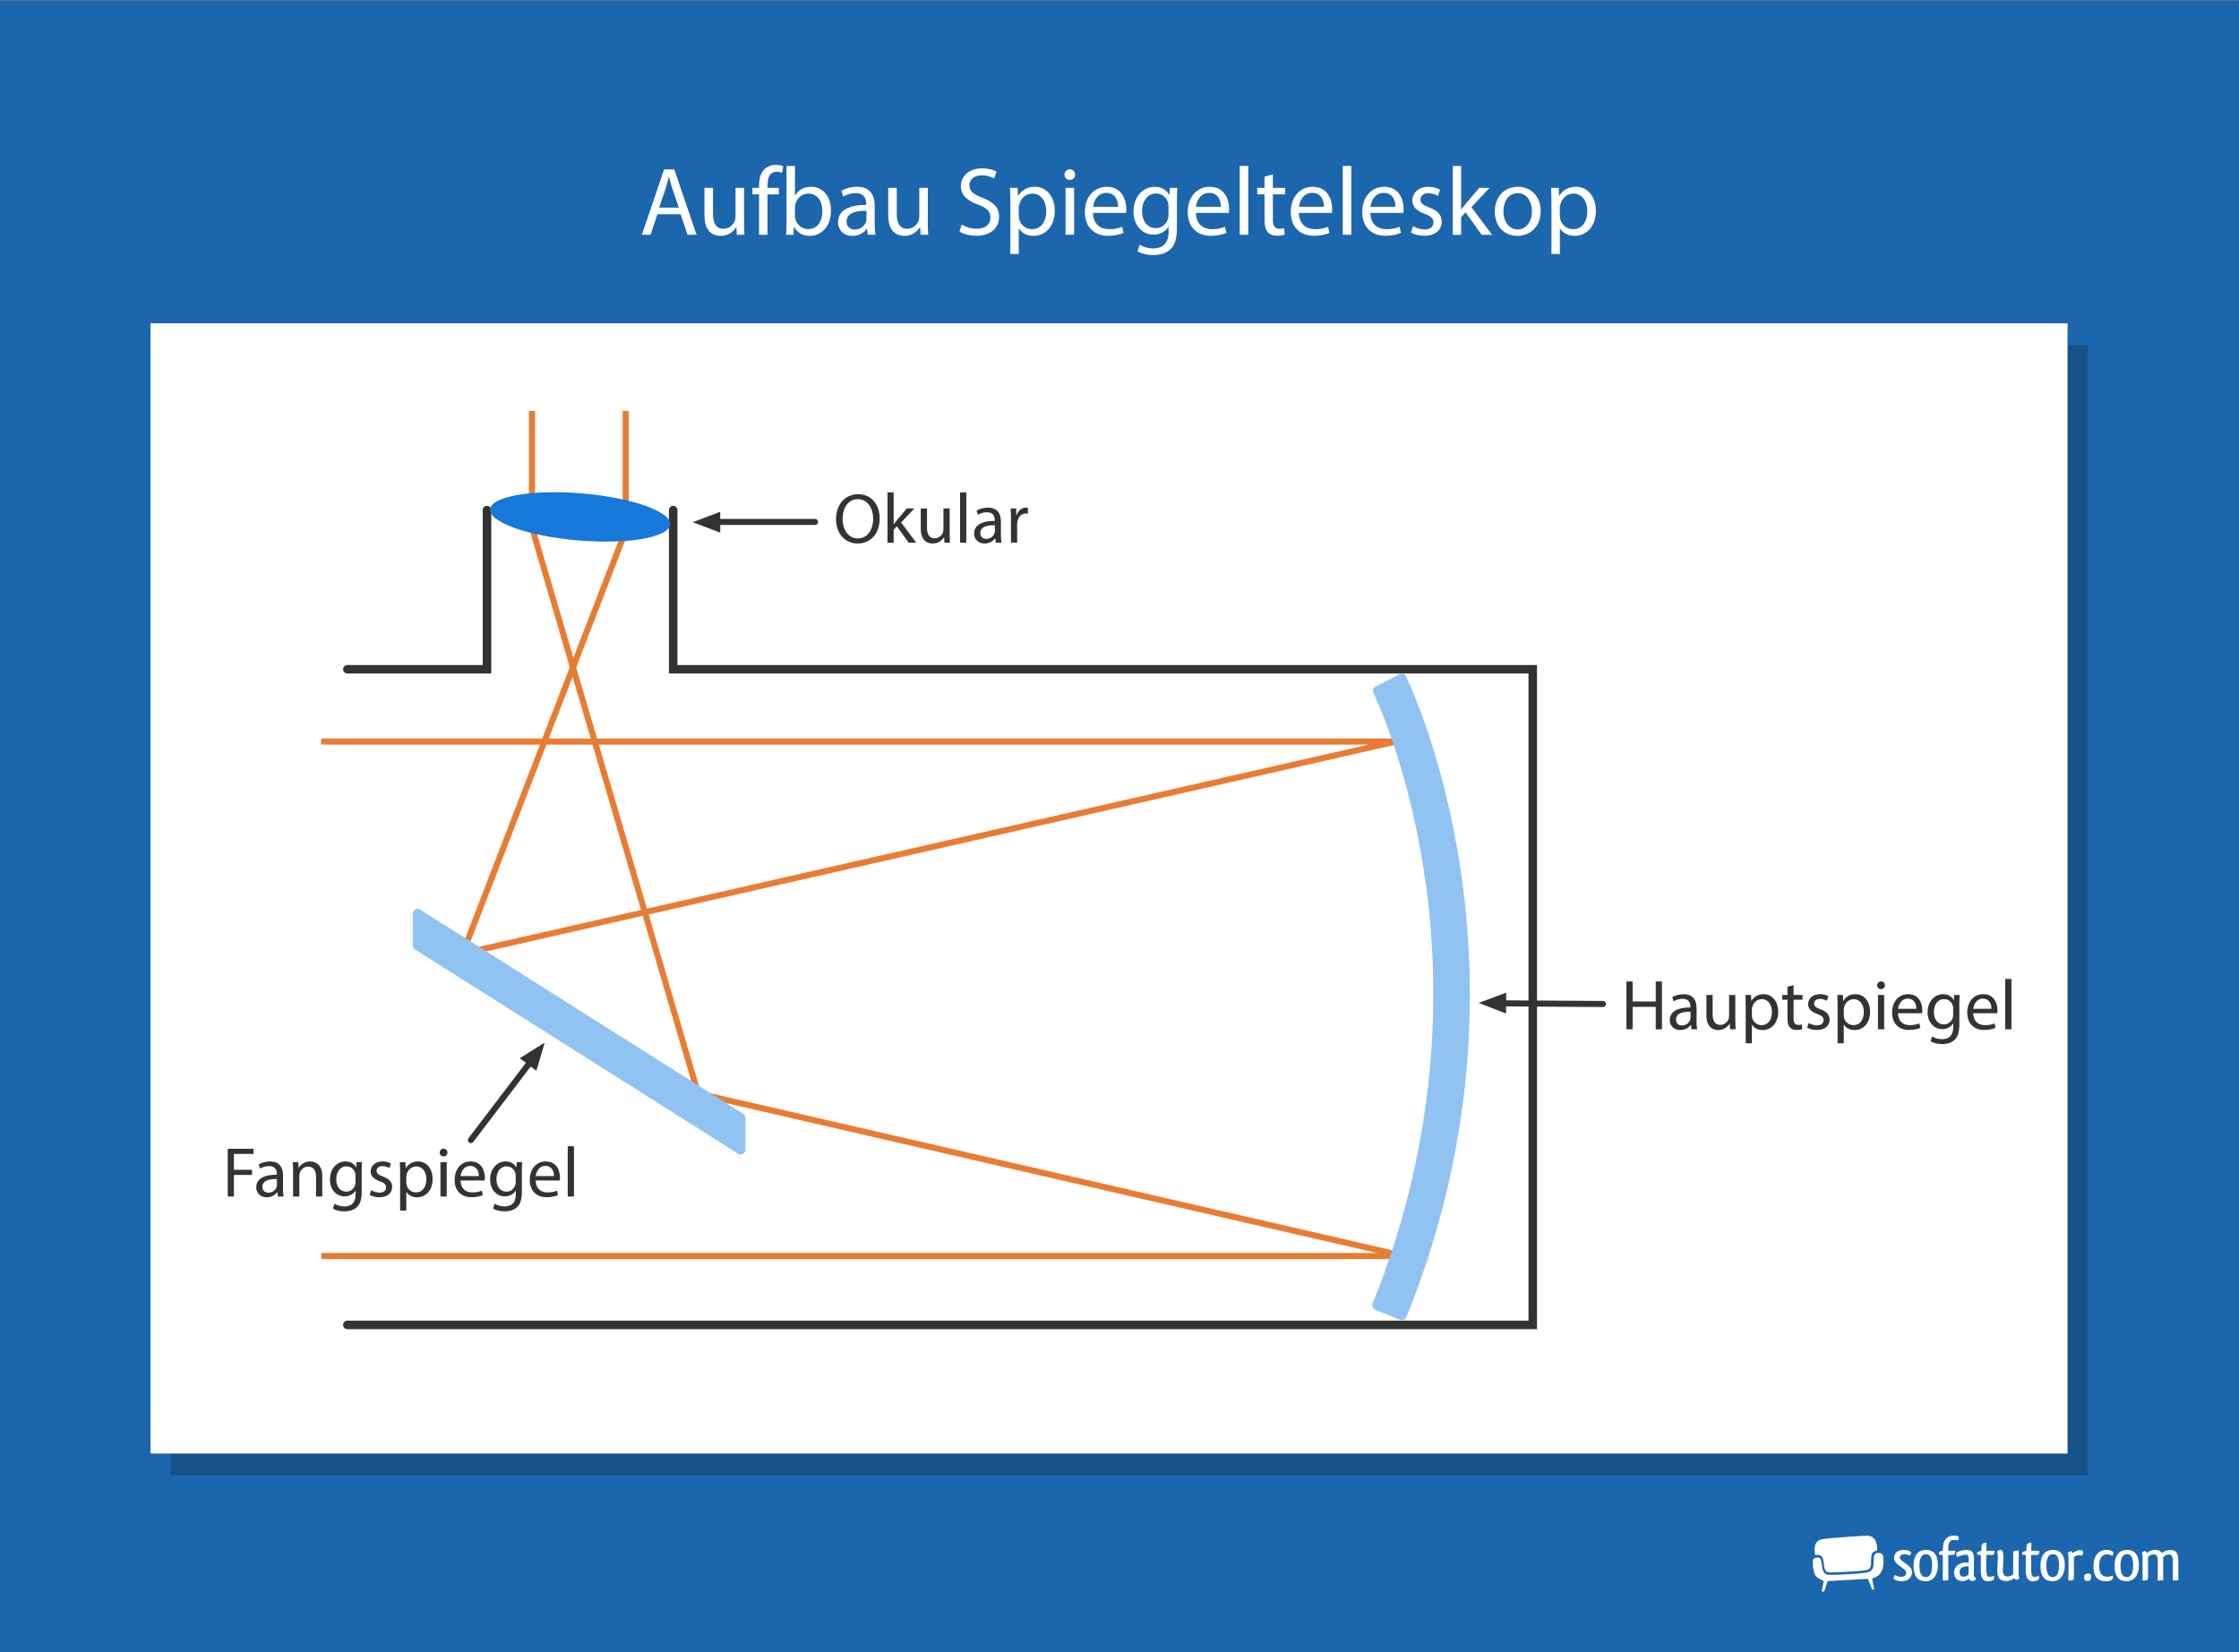 <?xml version="1.0" encoding="UTF-8"?><svg xmlns="http://www.w3.org/2000/svg" viewBox="0 0 1200 885.68"><rect x="0" y="0" width="1200" height="885.68" fill="#808080" stroke="none"/><g id="a"><rect y=".22" width="1200.12" height="885.45" fill="#1c66ad"/></g><g id="b"><rect x="91.44" y="185" width="1027.44" height="605.81" fill="#16518a"/></g><g id="c"><rect x="80.67" y="173.33" width="1027.44" height="605.88" fill="#fff"/><path d="M352.33,114.85l-3.64,11.02h-4.68l11.91-35.05h5.46l11.96,35.05h-4.84l-3.74-11.02h-12.43ZM363.82,111.31l-3.43-10.09c-.78-2.29-1.3-4.37-1.82-6.4h-.1c-.52,2.08-1.09,4.21-1.77,6.34l-3.43,10.14h10.56Z" fill="#fff"/><path d="M398.77,119.01c0,2.6.05,4.89.21,6.86h-4.06l-.26-4.11h-.1c-1.2,2.03-3.85,4.68-8.32,4.68-3.95,0-8.68-2.18-8.68-11.02v-14.72h4.58v13.94c0,4.78,1.46,8.01,5.62,8.01,3.07,0,5.2-2.13,6.03-4.16.26-.68.42-1.51.42-2.34v-15.44h4.58v18.3Z" fill="#fff"/><path d="M406.82,125.87v-21.68h-3.54v-3.48h3.54v-1.2c0-3.54.78-6.76,2.91-8.79,1.72-1.66,4-2.34,6.14-2.34,1.61,0,3.02.36,3.9.73l-.62,3.54c-.68-.31-1.61-.57-2.91-.57-3.9,0-4.89,3.43-4.89,7.28v1.35h6.08v3.48h-6.08v21.68h-4.52Z" fill="#fff"/><path d="M421.33,125.87c.1-1.72.21-4.26.21-6.5v-30.42h4.52v15.81h.1c1.61-2.81,4.52-4.63,8.58-4.63,6.24,0,10.66,5.2,10.61,12.84,0,9-5.67,13.47-11.28,13.47-3.64,0-6.55-1.4-8.42-4.73h-.16l-.21,4.16h-3.95ZM426.06,115.78c0,.57.1,1.14.21,1.66.88,3.17,3.54,5.36,6.86,5.36,4.78,0,7.64-3.9,7.64-9.67,0-5.04-2.6-9.36-7.49-9.36-3.12,0-6.03,2.13-6.97,5.62-.1.52-.26,1.14-.26,1.87v4.52Z" fill="#fff"/><path d="M465.06,125.87l-.36-3.17h-.16c-1.4,1.98-4.11,3.74-7.7,3.74-5.1,0-7.7-3.59-7.7-7.23,0-6.08,5.41-9.41,15.13-9.36v-.52c0-2.08-.57-5.82-5.72-5.82-2.34,0-4.78.73-6.55,1.87l-1.04-3.02c2.08-1.35,5.1-2.24,8.27-2.24,7.7,0,9.57,5.25,9.57,10.3v9.41c0,2.18.1,4.32.42,6.03h-4.16ZM464.39,113.03c-4.99-.1-10.66.78-10.66,5.67,0,2.96,1.98,4.37,4.32,4.37,3.28,0,5.36-2.08,6.08-4.21.16-.47.26-.99.26-1.46v-4.37Z" fill="#fff"/><path d="M497.25,119.01c0,2.6.05,4.89.21,6.86h-4.06l-.26-4.11h-.1c-1.2,2.03-3.85,4.68-8.32,4.68-3.95,0-8.68-2.18-8.68-11.02v-14.72h4.58v13.94c0,4.78,1.46,8.01,5.62,8.01,3.07,0,5.2-2.13,6.03-4.16.26-.68.42-1.51.42-2.34v-15.44h4.58v18.3Z" fill="#fff"/><path d="M515.4,120.36c2.03,1.25,4.99,2.29,8.11,2.29,4.63,0,7.33-2.44,7.33-5.98,0-3.28-1.87-5.15-6.6-6.97-5.72-2.03-9.26-4.99-9.26-9.93,0-5.46,4.52-9.52,11.34-9.52,3.59,0,6.19.83,7.75,1.72l-1.25,3.69c-1.14-.62-3.48-1.66-6.66-1.66-4.78,0-6.6,2.86-6.6,5.25,0,3.28,2.13,4.89,6.97,6.76,5.93,2.29,8.94,5.15,8.94,10.3,0,5.41-4,10.09-12.27,10.09-3.38,0-7.07-.99-8.94-2.24l1.14-3.8Z" fill="#fff"/><path d="M541.5,108.92c0-3.22-.1-5.82-.21-8.22h4.11l.21,4.32h.1c1.87-3.07,4.84-4.89,8.94-4.89,6.08,0,10.66,5.15,10.66,12.79,0,9.05-5.51,13.52-11.44,13.52-3.33,0-6.24-1.46-7.75-3.95h-.1v13.68h-4.52v-27.25ZM546.03,115.63c0,.68.1,1.3.21,1.87.83,3.17,3.59,5.36,6.86,5.36,4.84,0,7.64-3.95,7.64-9.72,0-5.04-2.65-9.36-7.49-9.36-3.12,0-6.03,2.24-6.92,5.67-.16.57-.31,1.25-.31,1.87v4.32Z" fill="#fff"/><path d="M576.19,93.63c.05,1.56-1.09,2.81-2.91,2.81-1.61,0-2.76-1.25-2.76-2.81s1.2-2.86,2.86-2.86,2.81,1.25,2.81,2.86ZM571.09,125.87v-25.17h4.58v25.17h-4.58Z" fill="#fff"/><path d="M585.8,114.12c.1,6.19,4.06,8.74,8.63,8.74,3.28,0,5.25-.57,6.97-1.3l.78,3.28c-1.61.73-4.37,1.56-8.37,1.56-7.75,0-12.38-5.1-12.38-12.69s4.47-13.57,11.8-13.57c8.22,0,10.4,7.23,10.4,11.86,0,.94-.1,1.66-.16,2.13h-17.68ZM599.22,110.84c.05-2.91-1.2-7.44-6.34-7.44-4.63,0-6.66,4.26-7.02,7.44h13.36Z" fill="#fff"/><path d="M630.99,100.7c-.1,1.82-.21,3.85-.21,6.92v14.61c0,5.77-1.14,9.31-3.59,11.49-2.44,2.29-5.98,3.02-9.15,3.02s-6.34-.73-8.37-2.08l1.14-3.48c1.66,1.04,4.26,1.98,7.38,1.98,4.68,0,8.11-2.44,8.11-8.79v-2.81h-.1c-1.4,2.34-4.11,4.21-8.01,4.21-6.24,0-10.71-5.3-10.71-12.27,0-8.53,5.56-13.36,11.34-13.36,4.37,0,6.76,2.29,7.85,4.37h.1l.21-3.8h4ZM626.26,110.64c0-.78-.05-1.46-.26-2.08-.83-2.65-3.07-4.84-6.4-4.84-4.37,0-7.49,3.69-7.49,9.52,0,4.94,2.5,9.05,7.44,9.05,2.81,0,5.36-1.77,6.34-4.68.26-.78.36-1.66.36-2.44v-4.52Z" fill="#fff"/><path d="M640.92,114.12c.1,6.19,4.06,8.74,8.63,8.74,3.28,0,5.25-.57,6.97-1.3l.78,3.28c-1.61.73-4.37,1.56-8.37,1.56-7.75,0-12.38-5.1-12.38-12.69s4.47-13.57,11.8-13.57c8.22,0,10.4,7.23,10.4,11.86,0,.94-.1,1.66-.16,2.13h-17.68ZM654.34,110.84c.05-2.91-1.2-7.44-6.34-7.44-4.63,0-6.66,4.26-7.02,7.44h13.36Z" fill="#fff"/><path d="M664.43,88.95h4.58v36.92h-4.58v-36.92Z" fill="#fff"/><path d="M682.21,93.47v7.23h6.55v3.48h-6.55v13.57c0,3.12.88,4.89,3.43,4.89,1.2,0,2.08-.16,2.65-.31l.21,3.43c-.88.36-2.29.62-4.06.62-2.13,0-3.85-.68-4.94-1.92-1.3-1.35-1.77-3.59-1.77-6.55v-13.73h-3.9v-3.48h3.9v-6.03l4.47-1.2Z" fill="#fff"/><path d="M696.15,114.12c.1,6.19,4.06,8.74,8.63,8.74,3.28,0,5.25-.57,6.97-1.3l.78,3.28c-1.61.73-4.37,1.56-8.37,1.56-7.75,0-12.38-5.1-12.38-12.69s4.47-13.57,11.8-13.57c8.22,0,10.4,7.23,10.4,11.86,0,.94-.1,1.66-.16,2.13h-17.68ZM709.56,110.84c.05-2.91-1.2-7.44-6.34-7.44-4.63,0-6.66,4.26-7.02,7.44h13.36Z" fill="#fff"/><path d="M719.65,88.95h4.58v36.92h-4.58v-36.92Z" fill="#fff"/><path d="M734.47,114.12c.1,6.19,4.06,8.74,8.63,8.74,3.28,0,5.25-.57,6.97-1.3l.78,3.28c-1.61.73-4.37,1.56-8.37,1.56-7.75,0-12.38-5.1-12.38-12.69s4.47-13.57,11.8-13.57c8.22,0,10.4,7.23,10.4,11.86,0,.94-.1,1.66-.16,2.13h-17.68ZM747.89,110.84c.05-2.91-1.2-7.44-6.34-7.44-4.63,0-6.66,4.26-7.02,7.44h13.36Z" fill="#fff"/><path d="M757.35,121.19c1.35.88,3.74,1.82,6.03,1.82,3.33,0,4.89-1.66,4.89-3.74,0-2.18-1.3-3.38-4.68-4.63-4.52-1.61-6.66-4.11-6.66-7.12,0-4.06,3.28-7.38,8.68-7.38,2.55,0,4.78.73,6.19,1.56l-1.14,3.33c-.99-.62-2.81-1.46-5.15-1.46-2.7,0-4.21,1.56-4.21,3.43,0,2.08,1.51,3.02,4.78,4.26,4.37,1.66,6.6,3.85,6.6,7.59,0,4.42-3.43,7.54-9.41,7.54-2.76,0-5.3-.68-7.07-1.72l1.14-3.48Z" fill="#fff"/><path d="M783.09,112.25h.1c.62-.88,1.51-1.98,2.24-2.86l7.38-8.68h5.51l-9.72,10.35,11.08,14.82h-5.56l-8.68-12.06-2.34,2.6v9.46h-4.52v-36.92h4.52v23.3Z" fill="#fff"/><path d="M825.73,113.08c0,9.31-6.45,13.36-12.53,13.36-6.81,0-12.06-4.99-12.06-12.95,0-8.42,5.51-13.36,12.48-13.36s12.12,5.25,12.12,12.95ZM805.76,113.34c0,5.51,3.17,9.67,7.64,9.67s7.64-4.11,7.64-9.78c0-4.26-2.13-9.67-7.54-9.67s-7.75,4.99-7.75,9.78Z" fill="#fff"/><path d="M831.5,108.92c0-3.22-.1-5.82-.21-8.22h4.11l.21,4.32h.1c1.87-3.07,4.84-4.89,8.94-4.89,6.08,0,10.66,5.15,10.66,12.79,0,9.05-5.51,13.52-11.44,13.52-3.33,0-6.24-1.46-7.75-3.95h-.1v13.68h-4.52v-27.25ZM836.02,115.63c0,.68.1,1.3.21,1.87.83,3.17,3.59,5.36,6.86,5.36,4.84,0,7.64-3.95,7.64-9.72,0-5.04-2.65-9.36-7.49-9.36-3.12,0-6.03,2.24-6.92,5.67-.16.57-.31,1.25-.31,1.87v4.32Z" fill="#fff"/></g><g id="f"><g id="g"><rect x="960.42" y="815.34" width="218.3" height="45.74" fill="none"/><path d="M972.3,835.42c-.45.34-.72.76-.73,1.39,0,3.44.38,5.49.9,6.76.52,1.27,1.14,1.79,1.83,2.32.67.5,1.36.85,1.86,1.08.5.22.82.3.83.31l.46.13-1.09,5.72,1.27.11,1.91-5.65,21.04-1.2.55-.02,2.28,5.85,1.06-.22-1.1-5.79.46-.13s.32-.09.83-.31c.51-.22,1.19-.57,1.86-1.07,1.08-.82,2.95-2.91,2.95-7.56,0-.88-.07-1.86-.22-2.93-.16-1.15-1.25-1.72-2.49-1.74-1,0-1.89.44-2.12,1.01-.7,1.51-.18,4.17-.6,6.19-.35,1.75-1.54,3-3.36,3.28-3.89.64-6.86.75-10.72.97-3.36.19-5.65.29-9.02.35h-.12c-1.32,0-2.3-.37-2.96-1.04-.65-.66-.96-1.53-1.14-2.44-.36-1.83-.29-3.52-.97-5.01-.2-.49-.91-.85-1.76-.84h-.01c-.61,0-1.25.18-1.7.5Z" fill="#fff" fill-rule="evenodd"/><path d="M1000.55,823.26c-2.93.04-19.61,1.14-24.02,1.9-4.23.73-4.35,4.94-3.66,8.5.37-.11.76-.16,1.14-.16,1.1,0,2.25.42,2.73,1.47.6,1.37.69,2.64.85,4.03.15,1.4.4,2.6,1.05,3.23.43.43,1.06.72,2.19.72h.11c3.35-.06,5.64-.16,8.97-.35,3.89-.21,6.82-.33,10.6-.96,1.43-.26,1.83-1.01,2.17-2.45.39-1.68-.2-4.36.66-6.39.43-.93,1.71-1.42,2.73-1.57.15-3.8-.85-8.03-5.54-7.97Z" fill="#fff" fill-rule="evenodd"/><path d="M1021.27,830.94c2.03.14,2.88.95,3.01,1.35,0,.44-.24,1.15-.51,1.52-.47-.1-.98-.14-1.56-.34-.51-.2-1.05-.3-1.66-.3-1.39,0-2.3.71-2.3,1.76,0,.58.27,1.08,1.08,1.73.85.68,2.4,1.69,3.42,2.54,1.46,1.15,2,2.27,2,3.69,0,3.15-2.54,4.74-5.65,4.74-2.1,0-3.89-.61-4.23-1.46,0-.54.2-1.25.54-1.69h.14c.27,0,.58.1.91.27.71.3,1.62.54,2.57.54.2,0,.44-.03.64-.07,1.22-.14,1.96-.91,1.96-2.03,0-.78-.41-1.46-1.46-2.2-.88-.64-1.96-1.42-2.74-2.06l-.81-.71c-1.02-.98-1.49-2.03-1.49-3.18,0-2.61,2.1-4.16,5.14-4.16.37,0,.71.03.98.07Z" fill="#fff"/><path d="M1032.1,847.66c-4.2,0-6.53-2.47-6.53-8.33s2.74-8.46,6.63-8.46c4.26,0,6.43,2.81,6.43,8.26s-2.78,8.53-6.53,8.53ZM1032.17,845.46c1.79,0,3.35-1.56,3.35-6.23s-1.32-6.09-3.35-6.09h-.07c-1.79,0-3.38,1.66-3.38,6.06,0,4.67,1.46,6.26,3.45,6.26Z" fill="#fff"/><path d="M1049.87,824.38c-.03.27-.07.51-.17.74-.14.3-.24.51-.41.68-.1.03-.41-.07-.68-.14-.34-.1-.91-.14-1.35-.14-1.52,0-2.91.68-3.05,3.59-.03.71-.03,1.46-.03,2.2h1.83c.74,0,1.49,0,1.93-.03-.1,1.59-.27,1.93-.74,2.1-.07.03-.2.1-.37.14-.71.07-1.62.07-2.67.07,0,3.82.03,9.31.07,12.93,0,.17,0,.54-.27.64-.54.1-1.52.14-1.93.14-.27,0-.51-.03-.74-.07-.03-.2-.03-.47-.03-.78,0-1.35.03-2.74.03-4.13,0-2.78-.03-5.69-.03-8.73-1.08-.03-1.73-.14-2.1-.41.14-1.25.24-1.42.78-1.56.27-.07.71-.17,1.32-.3,0-.91.03-1.76.14-2.54.37-4.5,3.49-5.58,5.86-5.58,1.39,0,2.23.3,2.54.64.14.17.1.37.1.54Z" fill="#fff"/><path d="M1048.38,832.87c0-.14.03-.27.07-.37.71-.68,2.74-1.56,5.01-1.62.54,0,.61,0,1.18.03,2.5.17,3.32,1.83,3.32,4.7v1.52c0,2.33-.07,5.04-.07,6.84,0,0-.14,1.76.95,1.56-.03.47-.03,1.05-.03,1.25-.27.37-.91.74-1.79.78-.81,0-1.69-.74-2.03-1.22-.2.2-.61.58-.98.78-.74.37-1.56.44-2.47.44-2.17,0-4.23-1.35-4.23-4.47,0-4.16,3.69-5.21,5.72-5.42.34-.03.64-.03.95-.03.44,0,.81.03,1.12.1v-1.93c0-1.52-.17-2.37-1.62-2.37-1.18,0-2.57.47-3.55.88-.37.17-.71.27-.98.27-.3-.34-.44-.95-.51-1.35-.03-.1-.03-.24-.03-.37ZM1055.08,842.08v-2.4c-.2-.03-.44-.03-.68-.03-.41,0-.78.03-1.12.07-1.62.27-3.01.98-3.01,3.11,0,1.73.74,2.34,1.79,2.4h.24c1.02,0,2.13-.47,2.61-1.05.03-.07.07-.27.1-.47.07-.41.07-.91.07-1.62Z" fill="#fff"/><path d="M1068.72,845.39c0,.3,0,.64-.03.95-.07.27-.24.47-.51.68-.64.41-1.79.64-2.84.64-3.15,0-3.72-2.94-3.72-5.69v-8.36c-1.08,0-1.62-.14-2.03-.34,0-1.05.03-.91.3-1.18.47-.41,1.52-.51,2.03-.74l.17-3.05c.24-.68.95-1.25,2.54-1.35-.03,1.56-.07,2.98-.07,4.37h4.37c-.1,1.69-.3,2.06-.78,2.17-.27.03-.54.07-.81.07-.88.03-1.32.03-2.77.03-.03,1.56-.07,3.15-.07,4.6s.03,2.81.03,3.93c.14,1.9.44,3.22,1.79,3.22.51.03,2.06-.44,2.34-.68.03.2.07.47.07.74Z" fill="#fff"/><path d="M1073.76,835.21l-.34,6.19c0,3.05.95,3.69,2.57,3.69,1.18.07,2.4-.47,2.98-1.18v-10.76c0-.71.07-1.15.37-1.59.41-.34.78-.3,2.61-.34-.03,1.83-.07,3.99-.07,6.6v5.75c0,1.08.17,1.86.41,2.54-.17.2-.61.44-1.35.78-.1.03-.2.03-.24.03-.61,0-.91-.44-1.05-1.02-.81.68-1.59,1.08-2.34,1.32-.71.24-1.35.37-2.1.37-3.93-.17-4.7-2.17-4.77-5.75l.34-7.07c0-1.25-.2-2.17-.47-2.98.2-.24.71-.54,1.59-.95.14-.03.24-.03.27-.03.74,0,1.08.61,1.22,1.15.2.78.37,1.52.37,3.25Z" fill="#fff"/><path d="M1092.81,845.39c0,.3,0,.64-.03.95-.07.27-.24.47-.51.68-.64.41-1.79.64-2.84.64-3.15,0-3.72-2.94-3.72-5.69v-8.36c-1.08,0-1.62-.14-2.03-.34,0-1.05.03-.91.31-1.18.47-.41,1.52-.51,2.03-.74l.17-3.05c.24-.68.95-1.25,2.54-1.35-.03,1.56-.07,2.98-.07,4.37h4.37c-.1,1.69-.3,2.06-.78,2.17-.27.03-.54.07-.81.07-.88.03-1.32.03-2.78.03-.03,1.56-.07,3.15-.07,4.6s.03,2.81.03,3.93c.14,1.9.44,3.22,1.79,3.22.51.03,2.06-.44,2.34-.68.03.2.07.47.07.74Z" fill="#fff"/><path d="M1100.12,847.66c-4.2,0-6.53-2.47-6.53-8.33s2.74-8.46,6.63-8.46c4.26,0,6.43,2.81,6.43,8.26s-2.78,8.53-6.53,8.53ZM1100.19,845.46c1.79,0,3.35-1.56,3.35-6.23s-1.32-6.09-3.35-6.09h-.07c-1.79,0-3.38,1.66-3.38,6.06,0,4.67,1.46,6.26,3.45,6.26Z" fill="#fff"/><path d="M1111.52,834.8v10.8c0,.58-.03.98-.3,1.35-.44.3-.85.34-2.67.34.03-1.83.07-3.99.07-6.63l.03-5.72c0-1.08-.2-1.86-.44-2.54.2-.2.61-.44,1.39-.78.1-.03.17-.03.24-.03.61,0,.88.44,1.05,1.02.78-.68,1.59-1.08,2.3-1.32.64-.2,1.22-.37,1.83-.27.88.1,1.35.37,1.46.85,0,.47-.13,1.35-.54,1.96q-.14.03-.3.03c-.24,0-.54-.03-.81-.07-.24-.07-.44-.07-.61-.07-1.12,0-2,.37-2.67,1.08Z" fill="#fff"/><path d="M1119,843.53c1.52,0,1.79.64,1.76,1.9-.03,1.22-.41,2.1-2,2.1-1.32,0-1.76-.64-1.76-2.03,0-1.29.61-1.96,2-1.96Z" fill="#fff"/><path d="M1132.3,833.89h-.17c-.24,0-.58-.1-.91-.2-.61-.27-1.35-.44-2.03-.44-.17,0-.3,0-.47.03-2.13.17-3.66,2.03-3.66,6.09,0,4.87,2.13,5.89,4.33,5.89,1.12,0,2.2-.31,2.91-.64.1.34.2.71.2.95-.03.47-.34,1.05-.74,1.35-.64.44-1.76.74-2.98.74-3.66,0-6.77-1.35-6.77-8.12,0-3.59,1.15-5.79,2.47-7.01,1.32-1.25,3.01-1.66,4.64-1.66,2,0,3.49.91,3.62,1.35,0,.44-.17,1.18-.44,1.66Z" fill="#fff"/><path d="M1139.85,847.66c-4.2,0-6.53-2.47-6.53-8.33s2.74-8.46,6.63-8.46c4.26,0,6.43,2.81,6.43,8.26s-2.78,8.53-6.53,8.53ZM1139.92,845.46c1.79,0,3.35-1.56,3.35-6.23s-1.32-6.09-3.35-6.09h-.07c-1.79,0-3.38,1.66-3.38,6.06,0,4.67,1.46,6.26,3.45,6.26Z" fill="#fff"/><path d="M1158.97,847.25c-.24.03-.61.03-1.19.03h-1.39c.07-1.73.07-3.79.07-6.33v-4.06c0-2.64-.58-3.59-2.27-3.59-1.25,0-2.23.64-2.94,1.42v10.97c0,.58-.07.91-.34,1.25-.44.34-.81.34-2.61.34.03-1.73.03-3.82.03-6.36v-6.06c0-1.08-.17-1.86-.41-2.54.17-.2.61-.44,1.35-.78.1-.03.2-.03.24-.03.64,0,.91.44,1.05,1.02.81-.68,1.62-1.08,2.34-1.32.71-.24,1.35-.34,2.13-.34.17,0,.41,0,.61.03,1.52.1,2.4.71,2.98,1.69.81-.68,1.66-1.12,2.44-1.35.71-.24,1.35-.34,2.06-.34.24,0,.47,0,.68.03,2.98.24,3.69,2.44,3.69,5.82v5.69c0,1.69,0,3.22.07,4.43-.41.3-.88.41-2.78.41-.13-.27-.24-.61-.24-1.08v-9.27c0-2.64-.54-3.59-2.27-3.59-1.18,0-2.17.64-2.88,1.42v11.95c0,.34-.17.47-.44.54Z" fill="#fff"/><rect x="1.25" y="210.83" width="1197.51" height="673.6" fill="none"/><rect x="1.25" y="210.83" width="1197.51" height="673.6" fill="none"/></g></g><g id="h"><polyline points="186.15 358.78 261 358.78 261 273.45" fill="none" stroke="#333" stroke-linecap="round" stroke-miterlimit="10" stroke-width="4.56"/><polyline points="360.8 273.45 360.8 358.78 821.48 358.78 821.48 710.25 186.15 710.25" fill="none" stroke="#333" stroke-linecap="round" stroke-miterlimit="10" stroke-width="4.56"/><polyline points="285.12 220.3 285.12 282.76 374.12 586.21 752.29 673.32 172.17 673.32" fill="none" stroke="#e87c33" stroke-miterlimit="10" stroke-width="3.26"/><polyline points="335.35 220.3 335.35 284.43 247.91 511.24 747.97 397.54 172.17 397.54" fill="none" stroke="#e87c33" stroke-miterlimit="10" stroke-width="3.26"/><ellipse cx="310.91" cy="277.09" rx="12.64" ry="48.42" transform="translate(8.68 563.63) rotate(-85.18)" fill="#1679d9"/><path d="M750.37,707.55l-13.26-5.45c-1.33-.55-1.96-2.06-1.42-3.39,37.96-93.84,35.85-178.28,27.32-232.78-8-51.09-22.81-85.67-26.91-94.57-.59-1.27-.06-2.78,1.19-3.41l12.8-6.47c1.31-.66,2.91-.11,3.54,1.22,4.44,9.49,20.17,45.82,28.68,100.21,5.72,36.54,6.96,73.72,3.69,110.51-4.01,45.12-14.85,89.75-32.24,132.7-.54,1.34-2.07,1.98-3.41,1.43Z" fill="#91c3f2"/><line x1="382.28" y1="279.79" x2="436.81" y2="279.79" fill="none" stroke="#333" stroke-linecap="round" stroke-miterlimit="10" stroke-width="3.26"/><polygon points="386.02 285.53 371.28 279.94 386.02 274.35 386.02 285.53" fill="#333"/><line x1="285.41" y1="567.76" x2="252.38" y2="611.15" fill="none" stroke="#333" stroke-linecap="round" stroke-miterlimit="10" stroke-width="3.26"/><polygon points="278.57 567.26 291.95 558.91 287.47 574.03 278.57 567.26" fill="#333"/><path d="M471.46,277.87c0,8.81-5.36,13.49-11.89,13.49s-11.51-5.24-11.51-12.99c0-8.13,5.05-13.45,11.89-13.45s11.51,5.36,11.51,12.96ZM451.59,278.28c0,5.47,2.96,10.37,8.17,10.37s8.21-4.83,8.21-10.64c0-5.09-2.66-10.41-8.17-10.41s-8.21,5.05-8.21,10.68Z" fill="#333"/><path d="M478.94,280.98h.08c.46-.65,1.1-1.44,1.63-2.09l5.4-6.35h4.03l-7.1,7.56,8.09,10.83h-4.07l-6.34-8.81-1.71,1.9v6.92h-3.31v-26.98h3.31v17.02Z" fill="#333"/><path d="M509,285.92c0,1.9.04,3.57.15,5.02h-2.96l-.19-3h-.08c-.87,1.48-2.81,3.42-6.08,3.42-2.89,0-6.35-1.6-6.35-8.05v-10.75h3.34v10.18c0,3.5,1.06,5.85,4.1,5.85,2.24,0,3.8-1.56,4.41-3.04.19-.49.3-1.1.3-1.71v-11.29h3.34v13.37Z" fill="#333"/><path d="M514.55,263.96h3.34v26.98h-3.34v-26.98Z" fill="#333"/><path d="M533.7,290.94l-.27-2.32h-.11c-1.03,1.44-3,2.74-5.62,2.74-3.72,0-5.62-2.62-5.62-5.28,0-4.45,3.95-6.88,11.06-6.84v-.38c0-1.52-.42-4.26-4.18-4.26-1.71,0-3.5.53-4.79,1.37l-.76-2.2c1.52-.99,3.72-1.63,6.04-1.63,5.62,0,6.99,3.84,6.99,7.52v6.88c0,1.6.08,3.15.3,4.41h-3.04ZM533.21,281.55c-3.65-.08-7.79.57-7.79,4.14,0,2.17,1.44,3.19,3.15,3.19,2.39,0,3.91-1.52,4.45-3.08.11-.34.19-.72.19-1.06v-3.19Z" fill="#333"/><path d="M541.83,278.28c0-2.17-.04-4.03-.15-5.74h2.93l.11,3.61h.15c.84-2.47,2.85-4.03,5.09-4.03.38,0,.65.04.95.11v3.15c-.34-.08-.68-.11-1.14-.11-2.36,0-4.03,1.79-4.48,4.29-.08.46-.15.99-.15,1.56v9.8h-3.31v-12.65Z" fill="#333"/><path d="M122.07,615.83h13.79v2.77h-10.49v8.51h9.69v2.74h-9.69v11.59h-3.31v-25.61Z" fill="#333"/><path d="M148.94,641.43l-.27-2.32h-.11c-1.03,1.44-3,2.74-5.62,2.74-3.72,0-5.62-2.62-5.62-5.28,0-4.45,3.95-6.88,11.06-6.84v-.38c0-1.52-.42-4.26-4.18-4.26-1.71,0-3.5.53-4.79,1.37l-.76-2.2c1.52-.99,3.72-1.63,6.04-1.63,5.62,0,6.99,3.84,6.99,7.52v6.88c0,1.6.08,3.15.3,4.41h-3.04ZM148.44,632.05c-3.65-.08-7.79.57-7.79,4.14,0,2.17,1.44,3.19,3.15,3.19,2.39,0,3.91-1.52,4.45-3.08.11-.34.19-.72.19-1.06v-3.19Z" fill="#333"/><path d="M157.07,628.02c0-1.9-.04-3.46-.15-4.98h2.96l.19,3.04h.08c.91-1.75,3.04-3.46,6.08-3.46,2.55,0,6.5,1.52,6.5,7.83v10.98h-3.34v-10.6c0-2.96-1.1-5.43-4.26-5.43-2.2,0-3.91,1.56-4.48,3.42-.15.42-.23.99-.23,1.56v11.06h-3.34v-13.41Z" fill="#333"/><path d="M194,623.04c-.08,1.33-.15,2.81-.15,5.05v10.68c0,4.22-.84,6.8-2.62,8.4-1.79,1.67-4.37,2.2-6.69,2.2s-4.64-.53-6.12-1.52l.84-2.55c1.22.76,3.12,1.44,5.4,1.44,3.42,0,5.93-1.79,5.93-6.42v-2.05h-.08c-1.03,1.71-3,3.08-5.85,3.08-4.56,0-7.83-3.88-7.83-8.97,0-6.23,4.07-9.76,8.28-9.76,3.19,0,4.94,1.67,5.74,3.19h.08l.15-2.77h2.93ZM190.55,630.3c0-.57-.04-1.06-.19-1.52-.61-1.94-2.24-3.53-4.67-3.53-3.19,0-5.47,2.7-5.47,6.95,0,3.61,1.82,6.61,5.43,6.61,2.05,0,3.91-1.29,4.64-3.42.19-.57.27-1.22.27-1.79v-3.31Z" fill="#333"/><path d="M198.95,638.01c.99.65,2.74,1.33,4.41,1.33,2.43,0,3.57-1.22,3.57-2.74,0-1.6-.95-2.47-3.42-3.38-3.31-1.18-4.86-3-4.86-5.21,0-2.96,2.39-5.4,6.35-5.4,1.86,0,3.5.53,4.52,1.14l-.84,2.43c-.72-.46-2.05-1.06-3.76-1.06-1.98,0-3.08,1.14-3.08,2.51,0,1.52,1.1,2.2,3.5,3.12,3.19,1.22,4.83,2.81,4.83,5.55,0,3.23-2.51,5.51-6.88,5.51-2.01,0-3.88-.49-5.17-1.25l.84-2.55Z" fill="#333"/><path d="M214.45,629.05c0-2.36-.08-4.26-.15-6h3l.15,3.15h.08c1.37-2.24,3.53-3.57,6.54-3.57,4.45,0,7.79,3.76,7.79,9.35,0,6.61-4.03,9.88-8.36,9.88-2.43,0-4.56-1.06-5.66-2.89h-.08v9.99h-3.31v-19.91ZM217.76,633.95c0,.49.08.95.15,1.37.61,2.32,2.62,3.91,5.02,3.91,3.53,0,5.59-2.89,5.59-7.1,0-3.69-1.94-6.84-5.47-6.84-2.28,0-4.41,1.63-5.05,4.14-.11.42-.23.91-.23,1.37v3.15Z" fill="#333"/><path d="M239.8,617.88c.04,1.14-.8,2.05-2.13,2.05-1.18,0-2.01-.91-2.01-2.05s.87-2.09,2.09-2.09,2.05.91,2.05,2.09ZM236.07,641.43v-18.39h3.34v18.39h-3.34Z" fill="#333"/><path d="M246.83,632.85c.08,4.52,2.96,6.38,6.31,6.38,2.39,0,3.84-.42,5.09-.95l.57,2.39c-1.18.53-3.19,1.14-6.12,1.14-5.66,0-9.04-3.72-9.04-9.27s3.27-9.92,8.62-9.92c6,0,7.6,5.28,7.6,8.66,0,.68-.08,1.22-.11,1.56h-12.92ZM256.63,630.45c.04-2.13-.87-5.43-4.64-5.43-3.38,0-4.86,3.12-5.13,5.43h9.76Z" fill="#333"/><path d="M279.85,623.04c-.08,1.33-.15,2.81-.15,5.05v10.68c0,4.22-.84,6.8-2.62,8.4-1.79,1.67-4.37,2.2-6.69,2.2s-4.64-.53-6.12-1.52l.84-2.55c1.22.76,3.12,1.44,5.4,1.44,3.42,0,5.93-1.79,5.93-6.42v-2.05h-.08c-1.03,1.71-3,3.08-5.85,3.08-4.56,0-7.83-3.88-7.83-8.97,0-6.23,4.07-9.76,8.28-9.76,3.19,0,4.94,1.67,5.74,3.19h.08l.15-2.77h2.93ZM276.39,630.3c0-.57-.04-1.06-.19-1.52-.61-1.94-2.24-3.53-4.67-3.53-3.19,0-5.47,2.7-5.47,6.95,0,3.61,1.82,6.61,5.43,6.61,2.05,0,3.91-1.29,4.64-3.42.19-.57.27-1.22.27-1.79v-3.31Z" fill="#333"/><path d="M287.1,632.85c.08,4.52,2.96,6.38,6.31,6.38,2.39,0,3.84-.42,5.09-.95l.57,2.39c-1.18.53-3.19,1.14-6.12,1.14-5.66,0-9.04-3.72-9.04-9.27s3.27-9.92,8.62-9.92c6,0,7.6,5.28,7.6,8.66,0,.68-.08,1.22-.11,1.56h-12.92ZM296.91,630.45c.04-2.13-.87-5.43-4.64-5.43-3.38,0-4.86,3.12-5.13,5.43h9.76Z" fill="#333"/><path d="M304.28,614.46h3.34v26.98h-3.34v-26.98Z" fill="#333"/><path d="M875.01,526.16v10.71h12.39v-10.71h3.34v25.61h-3.34v-12.01h-12.39v12.01h-3.3v-25.61h3.3Z" fill="#333"/><path d="M906.55,551.77l-.27-2.32h-.12c-1.03,1.44-3,2.74-5.62,2.74-3.72,0-5.62-2.62-5.62-5.28,0-4.45,3.95-6.88,11.06-6.84v-.38c0-1.52-.42-4.26-4.18-4.26-1.71,0-3.5.53-4.79,1.37l-.76-2.2c1.52-.99,3.72-1.63,6.04-1.63,5.62,0,6.99,3.84,6.99,7.52v6.88c0,1.6.08,3.15.3,4.41h-3.04ZM906.06,542.39c-3.65-.08-7.79.57-7.79,4.14,0,2.17,1.44,3.19,3.15,3.19,2.39,0,3.91-1.52,4.45-3.08.11-.34.19-.72.19-1.06v-3.19Z" fill="#333"/><path d="M930.07,546.75c0,1.9.04,3.57.15,5.02h-2.96l-.19-3h-.08c-.87,1.48-2.81,3.42-6.08,3.42-2.89,0-6.35-1.6-6.35-8.05v-10.75h3.34v10.18c0,3.5,1.06,5.85,4.1,5.85,2.24,0,3.8-1.56,4.41-3.04.19-.49.3-1.1.3-1.71v-11.29h3.34v13.37Z" fill="#333"/><path d="M935.62,539.38c0-2.36-.08-4.26-.15-6h3l.15,3.15h.08c1.37-2.24,3.53-3.57,6.54-3.57,4.45,0,7.79,3.76,7.79,9.35,0,6.61-4.03,9.88-8.36,9.88-2.43,0-4.56-1.06-5.66-2.89h-.08v9.99h-3.31v-19.91ZM938.93,544.28c0,.49.08.95.15,1.37.61,2.32,2.62,3.91,5.01,3.91,3.54,0,5.59-2.89,5.59-7.1,0-3.69-1.94-6.84-5.47-6.84-2.28,0-4.41,1.63-5.05,4.14-.11.42-.23.91-.23,1.37v3.15Z" fill="#333"/><path d="M961.27,528.1v5.28h4.79v2.55h-4.79v9.92c0,2.28.65,3.57,2.51,3.57.88,0,1.52-.11,1.94-.23l.15,2.51c-.65.27-1.67.46-2.96.46-1.56,0-2.81-.49-3.61-1.41-.95-.99-1.29-2.62-1.29-4.79v-10.03h-2.85v-2.55h2.85v-4.41l3.27-.87Z" fill="#333"/><path d="M969.37,548.35c.99.65,2.74,1.33,4.41,1.33,2.43,0,3.57-1.22,3.57-2.74,0-1.6-.95-2.47-3.42-3.38-3.3-1.18-4.86-3-4.86-5.21,0-2.96,2.39-5.4,6.35-5.4,1.86,0,3.5.53,4.52,1.14l-.84,2.43c-.72-.46-2.05-1.06-3.76-1.06-1.98,0-3.08,1.14-3.08,2.51,0,1.52,1.1,2.2,3.5,3.12,3.19,1.22,4.83,2.81,4.83,5.55,0,3.23-2.51,5.51-6.88,5.51-2.01,0-3.88-.49-5.17-1.25l.84-2.55Z" fill="#333"/><path d="M984.87,539.38c0-2.36-.08-4.26-.15-6h3l.15,3.15h.08c1.37-2.24,3.53-3.57,6.53-3.57,4.45,0,7.79,3.76,7.79,9.35,0,6.61-4.03,9.88-8.36,9.88-2.43,0-4.56-1.06-5.66-2.89h-.08v9.99h-3.3v-19.91ZM988.18,544.28c0,.49.08.95.15,1.37.61,2.32,2.62,3.91,5.02,3.91,3.53,0,5.58-2.89,5.58-7.1,0-3.69-1.94-6.84-5.47-6.84-2.28,0-4.41,1.63-5.05,4.14-.11.42-.23.91-.23,1.37v3.15Z" fill="#333"/><path d="M1010.21,528.21c.04,1.14-.8,2.05-2.13,2.05-1.18,0-2.01-.91-2.01-2.05s.87-2.09,2.09-2.09,2.05.91,2.05,2.09ZM1006.49,551.77v-18.39h3.34v18.39h-3.34Z" fill="#333"/><path d="M1017.25,543.18c.08,4.52,2.96,6.38,6.31,6.38,2.39,0,3.84-.42,5.09-.95l.57,2.39c-1.18.53-3.19,1.14-6.12,1.14-5.66,0-9.04-3.72-9.04-9.27s3.27-9.92,8.62-9.92c6,0,7.6,5.28,7.6,8.66,0,.68-.07,1.22-.11,1.56h-12.92ZM1027.05,540.79c.04-2.13-.87-5.43-4.63-5.43-3.38,0-4.86,3.12-5.13,5.43h9.77Z" fill="#333"/><path d="M1050.27,533.38c-.08,1.33-.15,2.81-.15,5.05v10.68c0,4.22-.84,6.8-2.62,8.4-1.79,1.67-4.37,2.2-6.69,2.2s-4.63-.53-6.12-1.52l.84-2.55c1.21.76,3.12,1.44,5.39,1.44,3.42,0,5.93-1.79,5.93-6.42v-2.05h-.08c-1.03,1.71-3,3.08-5.85,3.08-4.56,0-7.83-3.88-7.83-8.97,0-6.23,4.06-9.76,8.28-9.76,3.19,0,4.94,1.67,5.74,3.19h.08l.15-2.77h2.93ZM1046.81,540.64c0-.57-.04-1.06-.19-1.52-.61-1.94-2.24-3.53-4.67-3.53-3.19,0-5.47,2.7-5.47,6.95,0,3.61,1.82,6.61,5.43,6.61,2.05,0,3.91-1.29,4.63-3.42.19-.57.27-1.22.27-1.79v-3.31Z" fill="#333"/><path d="M1057.53,543.18c.08,4.52,2.96,6.38,6.31,6.38,2.39,0,3.84-.42,5.09-.95l.57,2.39c-1.18.53-3.19,1.14-6.12,1.14-5.66,0-9.04-3.72-9.04-9.27s3.27-9.92,8.62-9.92c6,0,7.6,5.28,7.6,8.66,0,.68-.07,1.22-.11,1.56h-12.92ZM1067.33,540.79c.04-2.13-.87-5.43-4.63-5.43-3.38,0-4.86,3.12-5.13,5.43h9.77Z" fill="#333"/><path d="M1074.7,524.79h3.34v26.98h-3.34v-26.98Z" fill="#333"/><line x1="859.13" y1="538.22" x2="803.47" y2="537.86" fill="none" stroke="#333" stroke-linecap="round" stroke-miterlimit="10" stroke-width="3.26"/><polygon points="807.25 532.14 792.47 537.64 807.18 543.32 807.25 532.14" fill="#333"/><path d="M225.24,487.64l173.1,109.48c.76.48,1.21,1.31,1.21,2.2v16.96c0,2.05-2.26,3.3-4,2.2l-173.1-109.48c-.76-.48-1.21-1.31-1.21-2.2v-16.96c0-2.05,2.26-3.3,4-2.2Z" fill="#91c3f2"/></g></svg>
